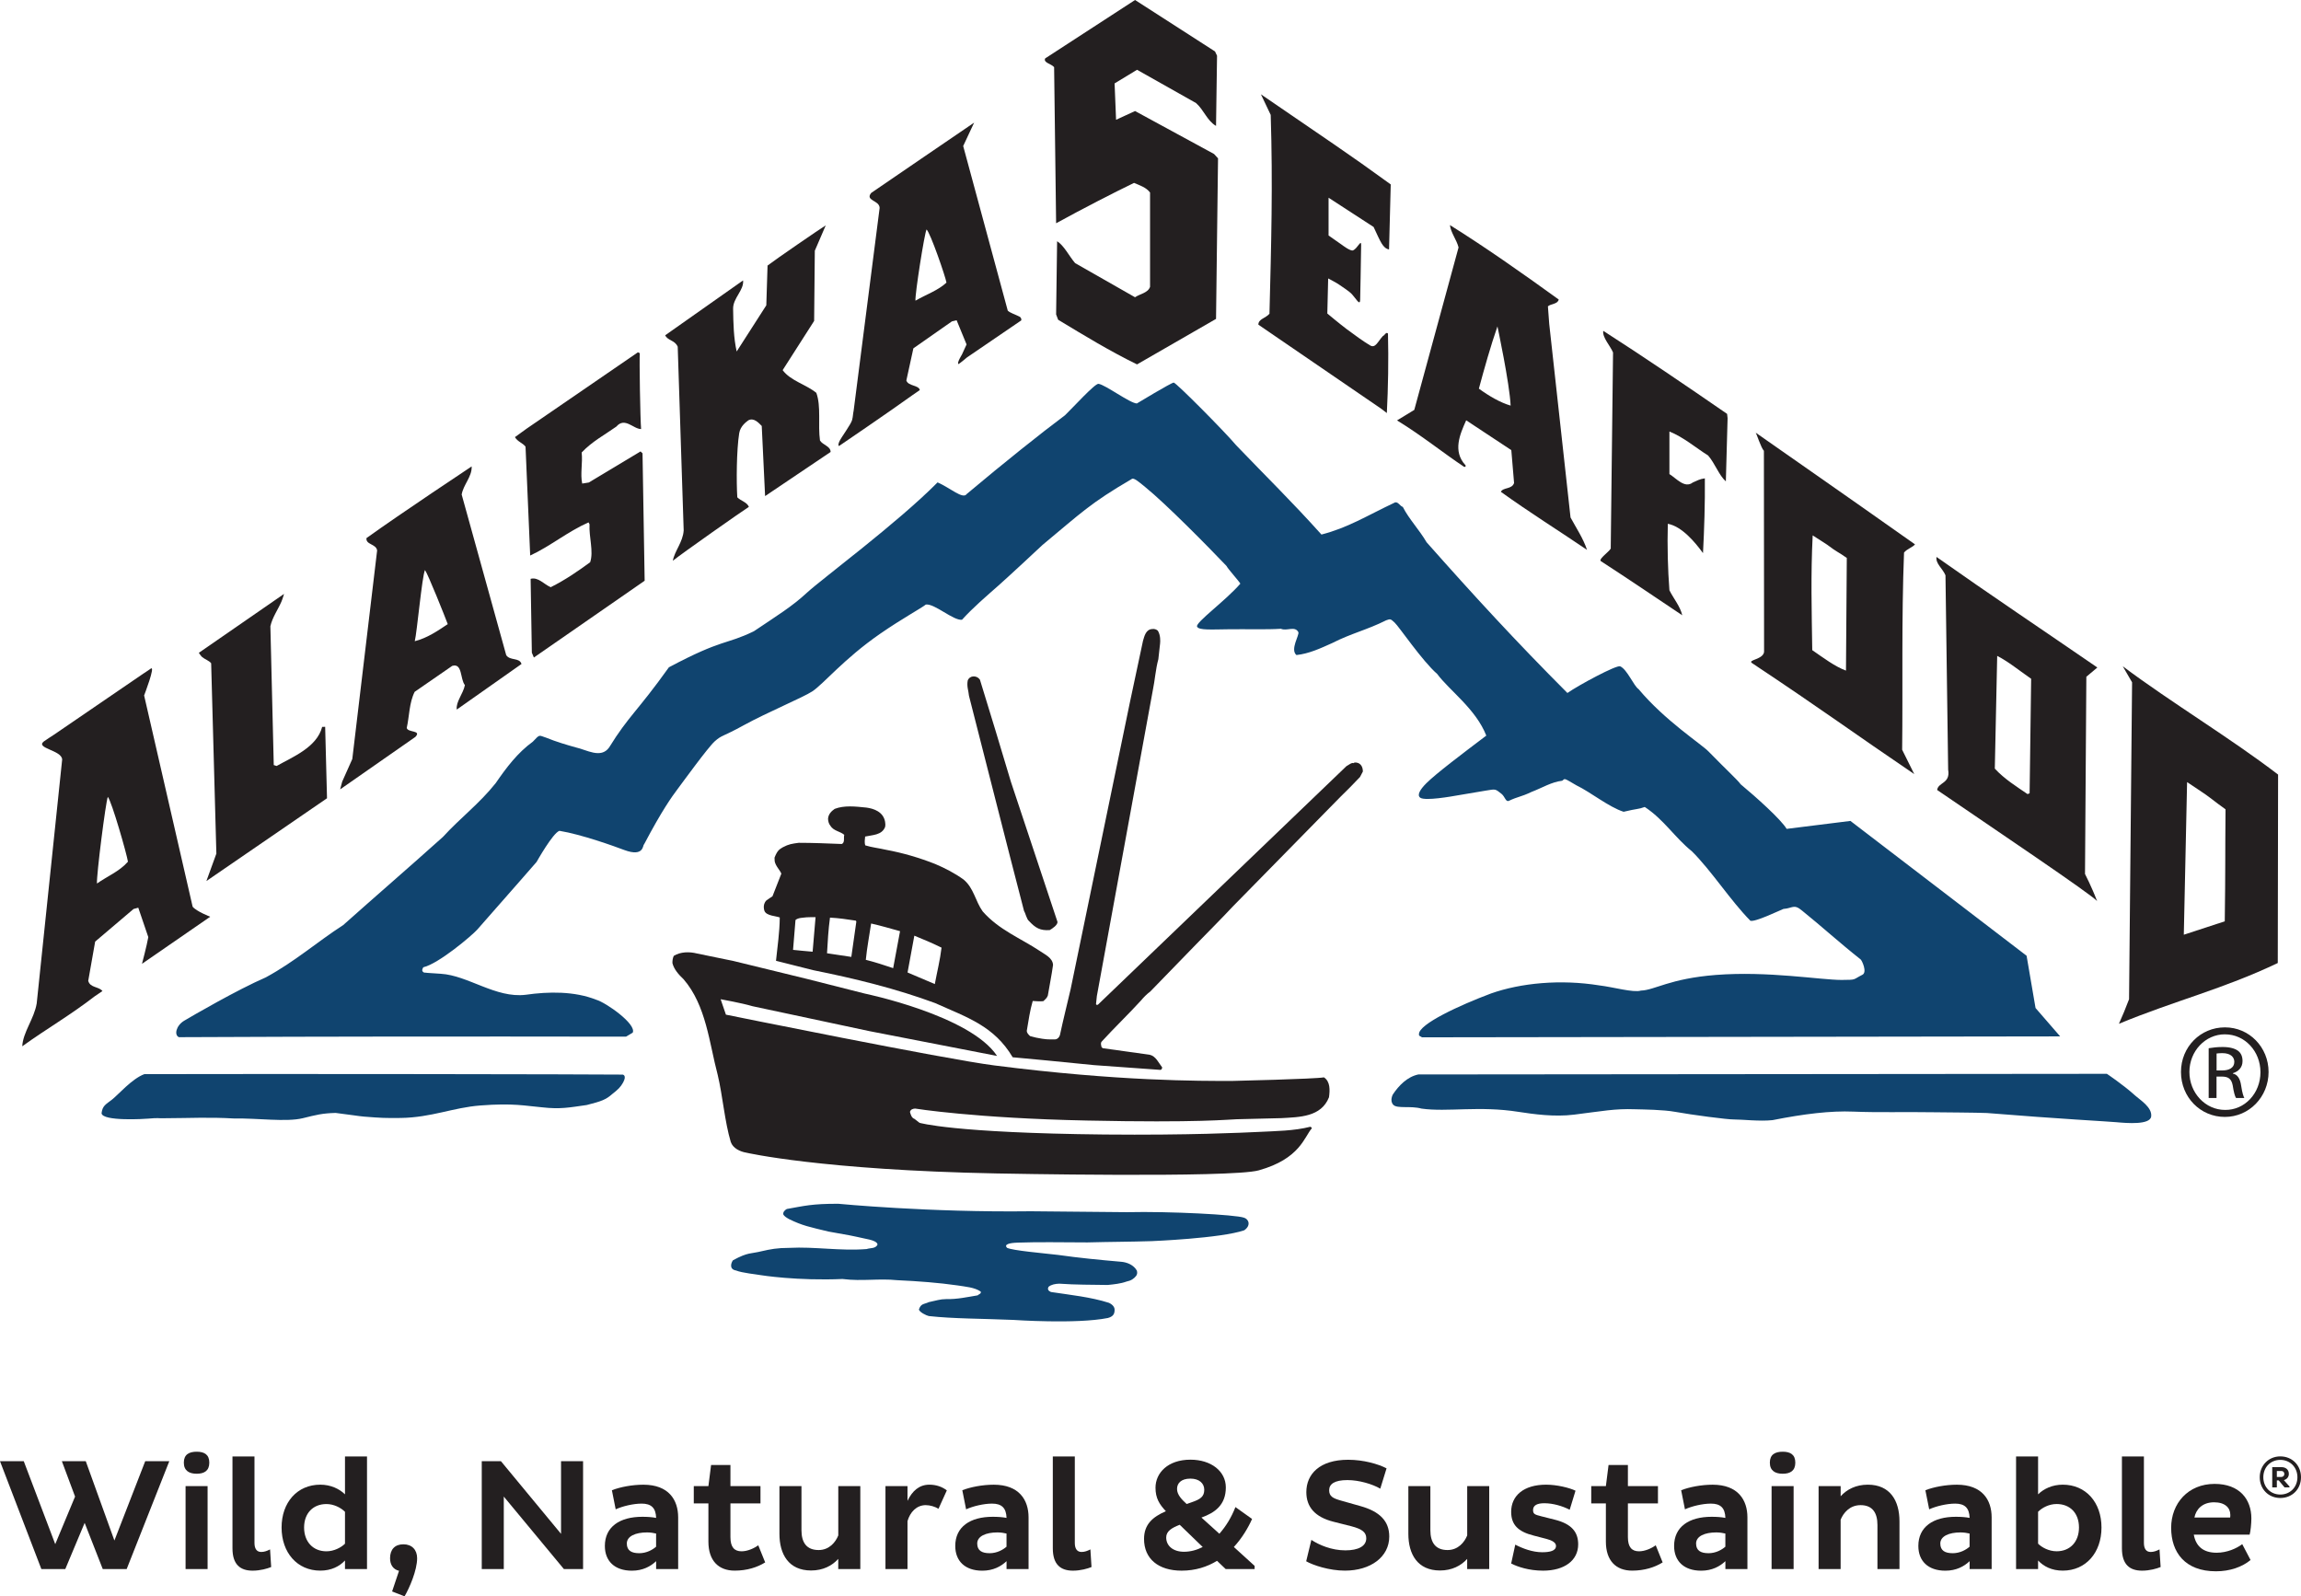 <svg width="160" height="111" viewBox="0 0 160 111" fill="none" xmlns="http://www.w3.org/2000/svg">
<path d="M58.627 88.938C59.947 89.102 61.105 88.884 62.377 89.016C63.859 89.084 65.298 89.195 66.59 89.381C67.136 89.471 67.759 89.509 68.195 89.808C68.244 89.968 68.056 89.986 67.979 90.071C67.267 90.187 66.566 90.349 65.79 90.331C65.385 90.331 65.074 90.438 64.585 90.542C64.243 90.702 64.033 90.626 63.895 91.061C63.956 91.248 64.4 91.468 64.585 91.51C66.313 91.701 68.207 91.683 70.474 91.779C70.474 91.779 74.838 92.082 77.038 91.645C77.424 91.538 77.503 91.342 77.503 91.085C77.511 90.911 77.398 90.73 77.115 90.592C75.843 90.185 74.416 90.041 73.082 89.838C73.049 89.812 72.768 89.738 72.912 89.475C73.114 89.313 73.375 89.269 73.654 89.259C74.792 89.339 75.906 89.331 77.022 89.349C77.457 89.305 77.924 89.259 78.324 89.114C78.649 89.048 78.847 88.916 79.007 88.711C79.07 88.601 79.092 88.533 79.056 88.358C78.837 87.957 78.372 87.767 77.952 87.735C76.48 87.607 75.006 87.464 73.577 87.26C72.427 87.126 70.449 86.961 70.023 86.765C69.803 86.534 70.15 86.42 70.797 86.404C72.352 86.346 73.856 86.392 75.609 86.39C77.125 86.348 78.621 86.348 80.071 86.301C80.071 86.301 84.884 86.109 86.52 85.546C87.023 85.191 86.811 84.752 86.489 84.667C85.913 84.465 81.381 84.218 78.354 84.287L71.683 84.224C64.603 84.315 58.293 83.703 58.293 83.703C56.451 83.697 55.918 83.853 54.709 84.066C54.571 84.144 54.446 84.272 54.462 84.431C54.537 84.589 54.709 84.674 54.864 84.768C55.81 85.231 56.29 85.313 57.604 85.634L59.055 85.894C59.055 85.894 59.811 86.045 60.456 86.193C61.099 86.348 61.012 86.558 61.012 86.558C60.869 86.833 60.511 86.763 60.264 86.851C58.416 86.997 56.66 86.674 54.882 86.769C54.042 86.769 53.574 86.861 52.966 87.001C52.214 87.192 52.032 87.049 50.969 87.631C50.861 87.763 50.655 88.252 51.179 88.342C51.628 88.519 52.594 88.607 52.907 88.667C52.907 88.667 55.414 89.074 58.623 88.932" fill="#10446F"/>
<path d="M98.886 72.135C98.799 72.055 98.643 72.055 98.668 71.91C98.641 71.213 101.51 69.891 103.675 69.081C105.741 68.35 108.505 68.081 111.218 68.52C112.174 68.632 113.577 69.041 114.103 68.879C115.073 68.847 116.084 68.047 119.307 67.792C122.938 67.508 126.579 68.139 128.059 68.139C129.122 68.127 128.793 68.139 129.504 67.778C129.848 67.606 129.48 66.796 129.377 66.71C127.921 65.561 126.688 64.432 125.309 63.321C124.729 62.83 124.65 63.159 124.013 63.201C123.643 63.349 122.032 64.129 121.713 64.023C120.318 62.607 119.018 60.558 117.645 59.193C116.456 58.237 115.704 56.99 114.368 56.112C113.903 56.284 113.862 56.212 112.898 56.446C111.861 56.114 110.604 55.081 109.621 54.61C108.701 54.075 108.839 54.123 108.63 54.287C107.866 54.379 107.276 54.766 106.481 55.071C105.729 55.428 105.578 55.374 104.921 55.684C104.698 55.787 104.654 55.394 104.405 55.197C103.958 54.838 103.995 54.867 103.334 54.971C102.503 55.105 101.971 55.199 101.364 55.303C100.938 55.378 99.106 55.706 98.761 55.47C98.508 55.292 98.742 54.899 99.183 54.459C99.864 53.782 101.666 52.422 103.35 51.149C102.614 49.285 100.786 48.014 99.937 46.865C98.896 45.961 97.281 43.571 96.977 43.292C96.676 43.009 96.676 43.036 96.387 43.132C95.057 43.799 93.951 44.042 92.645 44.71C91.806 45.086 91.038 45.449 90.148 45.548C89.689 45.163 90.371 44.146 90.281 43.956C90.039 43.497 89.481 43.904 89.07 43.721C88.092 43.785 86.675 43.739 85.466 43.755C84.308 43.763 83.337 43.844 83.236 43.565C83.131 43.272 85.231 41.764 86.248 40.583C86.127 40.375 85.399 39.579 85.28 39.348C83.956 37.959 81.091 35.052 79.641 33.873C79.158 33.478 78.817 33.179 78.681 33.316C75.798 35 75.198 35.645 72.487 37.895C72.301 38.077 69.984 40.227 69.428 40.714C68.587 41.458 67.657 42.246 66.891 43.096C66.274 43.156 64.994 41.959 64.38 42.035C64.089 42.274 62.736 43.005 61.191 44.074C58.673 45.818 57.278 47.547 56.483 48.074C55.854 48.489 53.325 49.545 51.736 50.418C50.206 51.264 50.21 51.089 49.694 51.552C49.223 51.977 47.47 54.395 47.1 54.889C46.731 55.38 46.037 56.334 44.784 58.714C44.685 58.736 44.806 59.622 43.411 59.105C42.727 58.846 40.437 58.02 38.901 57.77C38.441 57.916 37.312 59.933 37.312 59.933C37.312 59.933 35.66 61.831 33.195 64.628C32.837 65.037 30.5 67.014 29.437 67.257C29.294 67.487 29.378 67.564 29.477 67.62C30.284 67.63 28.335 67.574 30.646 67.71C32.542 67.82 34.465 69.424 36.551 69.171C38.144 68.941 39.952 68.915 41.464 69.518C42.121 69.705 44.28 71.21 43.995 71.806L43.53 72.083C31.869 72.067 23.613 72.067 12.441 72.119C12.097 71.972 12.241 71.321 12.797 70.98C13.354 70.649 16.496 68.821 18.486 67.959C20.53 66.846 22.017 65.519 23.867 64.322C26.194 62.247 28.398 60.348 30.798 58.195C32.013 56.865 33.325 55.891 34.465 54.459C35.213 53.371 35.985 52.344 37.049 51.572C37.57 51.017 37.451 51.133 38.005 51.304C38.638 51.566 39.444 51.805 40.027 51.967C40.785 52.13 41.781 52.777 42.355 51.975C43.732 49.748 44.284 49.515 46.512 46.4C50.279 44.395 50.456 44.848 52.419 43.894C54.061 42.789 55.07 42.177 56.113 41.211C57.156 40.249 62.394 36.373 65.195 33.542C66.08 33.927 66.959 34.747 67.224 34.348C69.788 32.193 72.373 30.128 74.056 28.873C74.603 28.346 76.14 26.651 76.385 26.689C76.864 26.754 78.566 28.037 79.051 28.055C79.051 28.055 81.449 26.603 81.615 26.603C81.782 26.609 85.145 29.994 85.967 30.972C88.04 33.135 89.809 34.853 91.887 37.169C93.749 36.686 94.97 35.898 97.01 34.932C97.23 34.889 97.351 35.192 97.543 35.246C97.972 36.092 98.674 36.812 99.199 37.706C102.48 41.41 105.416 44.605 108.99 48.186C109.779 47.633 112.409 46.221 112.66 46.332C113.145 46.544 113.604 47.699 113.941 47.92C115.771 50.109 118.304 51.737 118.799 52.25C120.132 53.615 120.817 54.225 121.035 54.532C122.123 55.434 123.854 56.992 124.234 57.635L128.669 57.082L140.919 66.457L141.541 70.09L143.254 72.065L98.886 72.129V72.135Z" fill="#10446F"/>
<path d="M43.288 74.719C43.288 74.719 43.611 74.745 43.33 75.266C43.153 75.589 42.975 75.76 42.566 76.078C42.136 76.457 41.842 76.572 40.799 76.836C39.58 77.007 38.978 77.141 37.684 76.995C36.542 76.898 35.713 76.688 33.398 76.868C31.51 77.011 30.006 77.704 27.869 77.736C26.789 77.749 26.502 77.737 25.315 77.642C24.875 77.604 24.456 77.522 23.336 77.386C22.382 77.412 21.996 77.522 21.05 77.754C19.893 78.033 17.91 77.742 16.286 77.773C14.481 77.67 13.26 77.748 11.493 77.754C10.927 77.773 11.064 77.712 10.329 77.781C10.096 77.805 7.116 77.987 7.062 77.406C7.124 76.876 7.367 76.788 7.787 76.461C8.21 76.133 9.176 75.004 10.039 74.689C19.232 74.663 41.359 74.697 43.286 74.721" fill="#10446F"/>
<path d="M146.507 74.671C146.507 74.671 147.645 75.429 148.484 76.191C148.802 76.481 149.665 76.997 149.582 77.636C149.503 78.228 147.898 78.099 147.16 78.031C146.731 77.985 143.214 77.805 138.159 77.392C137.45 77.36 135.012 77.348 134.502 77.34C132.327 77.305 130.663 77.368 128.876 77.295C127.297 77.227 125.431 77.454 123.254 77.887C122.362 77.985 121.103 77.835 120.575 77.841C120.136 77.849 117.645 77.522 116.485 77.311C115.658 77.159 114.304 77.147 113.705 77.131C112.268 77.079 111.449 77.259 109.448 77.506C108.073 77.678 106.617 77.468 105.606 77.314C102.865 76.876 100.645 77.338 98.844 77.085C98.08 76.874 97.154 77.107 96.883 76.822C96.612 76.534 96.852 76.102 96.852 76.102C97.263 75.485 97.849 74.874 98.624 74.711L146.507 74.667V74.671Z" fill="#10446F"/>
<path d="M65.003 68.426L63.107 67.62L63.578 65.061C64.253 65.334 64.819 65.575 65.47 65.893C65.369 66.749 65.157 67.588 65.003 68.424V68.426ZM62.106 67.319C61.441 67.098 60.883 66.91 60.204 66.74C60.287 65.879 60.452 65.049 60.574 64.215C61.287 64.376 61.874 64.552 62.585 64.749L62.106 67.321V67.319ZM59.197 66.537L57.507 66.284C57.555 65.466 57.598 64.638 57.713 63.806C58.34 63.838 58.888 63.921 59.516 64.017L59.545 64.085C59.423 64.903 59.312 65.717 59.197 66.537ZM56.506 66.176C56.041 66.128 55.598 66.104 55.145 66.048L55.315 63.971C55.503 63.806 55.817 63.82 56.087 63.784C56.3 63.772 56.502 63.77 56.71 63.776L56.506 66.176V66.176ZM94.132 53.066C93.992 52.996 93.758 53.21 93.626 53.272L76.339 69.865C76.298 69.867 76.228 69.893 76.211 69.823L76.27 69.258L80.154 48.036C80.307 47.31 80.352 46.542 80.546 45.836L80.667 44.744C80.683 44.583 80.703 44.162 80.51 43.855C80.427 43.775 80.269 43.711 80.129 43.739C79.674 43.755 79.575 44.238 79.478 44.561L78.579 48.781L74.448 68.772C74.202 69.835 73.927 70.912 73.702 71.976C73.654 72.125 73.539 72.259 73.377 72.271C72.876 72.279 72.716 72.287 72.029 72.147L71.624 72.043C71.517 71.932 71.402 71.84 71.398 71.674C71.517 70.966 71.616 70.264 71.81 69.602C72.024 69.613 72.332 69.643 72.548 69.614C72.669 69.504 72.801 69.396 72.861 69.224C72.981 68.494 73.122 67.832 73.223 67.094C73.195 66.599 72.657 66.371 72.316 66.132C70.973 65.238 69.463 64.666 68.331 63.373C67.819 62.657 67.718 61.757 67.007 61.162C66.394 60.717 65.709 60.366 65.034 60.079C63.942 59.646 62.803 59.311 61.601 59.087C61.126 58.975 60.634 58.928 60.169 58.782C60.099 58.594 60.137 58.365 60.157 58.169C60.667 58.054 61.318 58.076 61.544 57.507C61.576 57.371 61.56 57.24 61.544 57.14C61.421 56.446 60.758 56.222 60.242 56.154C59.464 56.075 58.712 55.987 58.041 56.244C57.812 56.4 57.596 56.619 57.578 56.934C57.583 57.1 57.63 57.282 57.737 57.413C57.964 57.786 58.408 57.796 58.706 58.048C58.647 58.243 58.766 58.587 58.534 58.686C57.557 58.646 56.5 58.604 55.538 58.604C55.083 58.666 54.852 58.69 54.43 58.916C54.224 59.049 54.066 59.093 53.856 59.638L53.868 59.889C53.934 60.228 54.23 60.494 54.331 60.747L53.714 62.323C53.542 62.447 53.488 62.461 53.294 62.607C52.98 62.922 53.164 63.357 53.164 63.357C53.32 63.688 53.961 63.688 54.221 63.796C54.207 64.901 54.066 65.733 53.959 66.808L56.55 67.461C59.452 68.043 62.306 68.744 65.021 69.747C67.288 70.759 69.129 71.349 70.417 73.516L72.766 73.735L76.062 74.061L80.698 74.394C80.788 74.374 80.799 74.288 80.813 74.222C80.56 73.899 80.37 73.432 79.939 73.34L76.68 72.885L76.594 72.806C76.567 72.694 76.527 72.556 76.585 72.448C77.473 71.475 78.512 70.477 79.347 69.56C79.513 69.358 79.749 69.115 79.982 68.947L83.142 65.693C83.971 64.835 84.957 63.856 85.717 63.038L93.214 55.4L93.852 54.768L94.566 54.03L94.768 53.645C94.756 52.904 94.083 53 94.14 53.06" fill="#231F20"/>
<path d="M91.214 78.46C91.226 78.394 91.155 78.37 91.112 78.348C89.974 78.639 88.715 78.645 87.518 78.707C86.392 78.759 82.623 78.943 76.805 78.887C66.242 78.779 63.939 78.073 63.939 78.073L63.595 77.805C63.381 77.734 63.322 77.488 63.274 77.314C63.32 77.137 63.486 77.089 63.636 77.083C63.636 77.083 67.784 77.755 75.578 77.915C83.365 78.081 85.482 77.835 85.998 77.825L89.107 77.748C90.356 77.674 91.867 77.678 92.412 76.295C92.477 75.802 92.508 75.204 92.059 74.912C91.47 75.028 85.668 75.162 85.668 75.162C83.446 75.162 77.82 75.194 69.133 74.082C65.684 73.644 50.477 70.553 50.477 70.553L50.109 69.48C50.109 69.48 51.597 69.747 52.324 69.965L60.441 71.696L69.331 73.424C67.469 70.599 60.126 69.085 60.126 69.085L56.115 68.069L50.998 66.82L48.473 66.302C47.937 66.164 47.317 66.176 46.85 66.465C46.779 66.623 46.753 66.782 46.757 66.97C46.866 67.399 47.181 67.758 47.529 68.087C49.108 69.911 49.318 72.532 49.904 74.735C50.25 76.181 50.39 77.985 50.812 79.399C50.962 79.846 51.465 80.078 51.896 80.15C51.896 80.15 57.114 81.359 69.303 81.594C69.303 81.594 85.583 81.921 87.526 81.379C90.399 80.577 90.692 79.052 91.216 78.458" fill="#231F20"/>
<path d="M154.13 74.432H154.525C154.977 74.432 155.363 74.264 155.363 73.837C155.363 73.532 155.143 73.228 154.525 73.228C154.345 73.228 154.227 73.245 154.13 73.254V74.432V74.432ZM154.13 76.347H153.58V72.887C153.869 72.843 154.142 72.802 154.553 72.802C155.074 72.802 155.416 72.915 155.62 73.065C155.824 73.219 155.934 73.45 155.934 73.785C155.934 74.238 155.634 74.511 155.264 74.623V74.651C155.564 74.707 155.768 74.982 155.839 75.493C155.919 76.034 156.004 76.239 156.057 76.347H155.483C155.404 76.239 155.319 75.92 155.25 75.465C155.165 75.026 154.949 74.859 154.508 74.859H154.126V76.347H154.13ZM154.704 71.92C153.346 71.92 152.24 73.089 152.24 74.539C152.24 75.99 153.346 77.177 154.719 77.177C156.087 77.195 157.181 76.02 157.181 74.555C157.181 73.091 156.087 71.922 154.719 71.922H154.702L154.704 71.92ZM154.721 71.437C156.401 71.437 157.745 72.816 157.745 74.539C157.745 76.263 156.401 77.664 154.704 77.664C153.006 77.664 151.654 76.295 151.654 74.539C151.654 72.784 153.02 71.437 154.704 71.437H154.721Z" fill="#231F20"/>
<path d="M120.094 28.777L120.128 29.077L120.007 33.472C119.524 33.047 119.257 32.229 118.771 31.67C117.941 31.154 117.055 30.388 116.083 30.006V32.965C116.566 33.261 117.144 33.985 117.708 33.55C117.989 33.428 118.189 33.306 118.547 33.261C118.565 34.974 118.503 36.862 118.418 38.46C117.866 37.698 116.946 36.6 115.971 36.421C115.929 37.971 115.971 39.601 116.083 41.045C116.356 41.594 116.841 42.177 116.976 42.783C115.019 41.474 113.22 40.251 111.303 39.01C111.156 38.827 112.094 38.228 112.003 38.087L112.163 24.508C111.962 24.029 111.41 23.466 111.483 23.004C114.32 24.823 117.259 26.824 120.094 28.779" fill="#231F20"/>
<path d="M108.386 20.829C108.311 21.156 107.85 21.112 107.634 21.3L107.725 22.519L109.207 35.982C109.613 36.734 110.084 37.424 110.353 38.234C108.41 36.914 106.356 35.633 104.363 34.198C104.514 33.875 105.135 34.037 105.281 33.584L105.089 31.299L101.951 29.226C101.514 30.2 101.003 31.367 101.892 32.337C101.959 32.409 101.892 32.472 101.818 32.468C100.313 31.467 98.906 30.314 97.143 29.232L98.342 28.502L101.421 17.204C101.288 16.669 100.88 16.182 100.821 15.65C103.257 17.174 105.79 18.948 108.386 20.827V20.829ZM104.124 22.7C103.661 24.023 103.204 25.647 102.834 27.024C103.518 27.525 104.318 27.995 105.042 28.203C104.973 26.669 104.126 22.7 104.126 22.7" fill="#231F20"/>
<path d="M10.023 48.364L13.395 63.047C13.662 63.377 14.618 63.744 14.618 63.744L9.873 67.018C9.873 67.018 10.211 65.745 10.312 65.162L9.615 63.115L9.287 63.205L6.617 65.472L6.135 68.203C6.273 68.696 6.855 68.584 7.124 68.911L6.578 69.282C4.819 70.637 3.311 71.485 1.548 72.752C1.597 71.766 2.373 70.848 2.553 69.769L4.322 52.817C4.31 52.156 2.422 52.036 3.054 51.55C3.204 51.44 3.752 51.087 3.752 51.087L9.975 46.833C9.975 46.833 10.128 46.743 10.484 46.492C10.838 46.237 10.019 48.365 10.019 48.365L10.023 48.364ZM7.498 55.41C7.354 55.724 6.699 60.885 6.742 61.435C7.458 60.929 8.311 60.59 8.897 59.917C8.822 59.403 7.765 55.714 7.498 55.41Z" fill="#231F20"/>
<path d="M22.739 55.506L14.352 61.262L15.045 59.355L14.683 46.119C14.543 45.935 14.248 45.85 14.052 45.684C13.963 45.604 13.826 45.393 13.826 45.393L19.751 41.297C19.751 41.297 19.642 41.668 19.563 41.847C19.313 42.414 18.939 42.927 18.801 43.545L19.036 53.198L19.236 53.261C20.348 52.633 22.032 51.967 22.402 50.544L22.61 50.538C22.644 51.773 22.739 55.506 22.739 55.506" fill="#231F20"/>
<path d="M26.225 38.276C26.15 37.805 25.423 37.885 25.483 37.416C27.899 35.679 32.798 32.431 32.798 32.431V32.476C32.808 33.157 32.22 33.707 32.102 34.386L35.2 45.556C35.468 45.961 36.121 45.702 36.263 46.169L31.761 49.339C31.688 48.798 32.205 48.248 32.327 47.637C31.989 47.234 32.167 46.083 31.445 46.301L28.835 48.104C28.451 48.856 28.465 49.806 28.283 50.616C28.354 50.953 29.337 50.76 28.884 51.239L23.652 54.888L23.795 54.349L24.497 52.777L26.223 38.28L26.225 38.276ZM29.551 39.637C29.343 40.078 28.995 43.976 28.841 44.585C29.7 44.367 30.416 43.88 31.134 43.398C30.962 42.927 29.753 39.906 29.551 39.637" fill="#231F20"/>
<path d="M44.489 24.56C44.448 24.935 44.521 29.242 44.579 29.833C44.05 29.841 43.445 28.973 42.859 29.661C42.077 30.216 41.159 30.703 40.447 31.463C40.526 32.205 40.338 32.951 40.484 33.624L40.944 33.55L44.541 31.389L44.678 31.521L44.826 40.381L37.123 45.72L36.982 45.385L36.897 40.249C37.423 40.104 37.827 40.634 38.294 40.83C39.276 40.343 40.192 39.715 41.037 39.094C41.29 38.344 40.944 37.337 40.993 36.455L40.924 36.323C39.481 36.959 38.245 37.993 36.867 38.627L36.543 31.058C36.339 30.789 36.008 30.731 35.805 30.395L36.618 29.807L44.359 24.496L44.492 24.56H44.489Z" fill="#231F20"/>
<path d="M56.658 17.445L56.611 22.315L54.422 25.737C54.962 26.471 56.025 26.723 56.763 27.315C57.108 28.257 56.866 29.548 57.017 30.629C57.22 30.958 57.751 31.014 57.757 31.427L53.201 34.495L52.968 29.619C52.766 29.418 52.428 29.019 52.038 29.226C51.913 29.322 51.482 29.611 51.401 30.12C51.211 31.305 51.201 33.522 51.268 34.581C51.539 34.847 51.937 34.912 52.074 35.244C51.727 35.455 47.402 38.488 46.786 38.992C46.905 38.312 47.487 37.696 47.54 36.884L47.125 24.109C46.921 23.638 46.46 23.714 46.252 23.315C46.887 22.86 51.67 19.498 51.67 19.498C51.745 20.172 50.963 20.729 50.977 21.469C50.991 22.487 51.013 23.498 51.225 24.44L53.285 21.23L53.372 18.465C53.91 18.048 57.009 15.921 57.418 15.67L56.654 17.443L56.658 17.445Z" fill="#231F20"/>
<path d="M66.977 10.159L70.075 21.601C70.234 21.759 70.639 21.884 70.883 22.012C71.051 22.094 71.015 22.277 71.015 22.277L67.234 24.857C67.234 24.857 66.668 25.34 66.638 25.312C66.535 25.212 66.884 24.662 66.884 24.662C66.884 24.662 67.109 24.179 67.21 23.951L66.519 22.269L66.191 22.347L63.512 24.221L63.023 26.459C63.163 26.862 63.884 26.766 63.959 27.122L63.466 27.463C61.82 28.648 58.343 31.012 58.343 31.012C58.343 31.012 58.232 30.992 58.369 30.689C58.48 30.431 59.184 29.49 59.253 29.198C59.325 28.901 59.299 28.839 59.358 28.556L61.165 14.459C61.155 13.916 60.13 13.964 60.581 13.413C63.001 11.749 65.097 10.333 67.737 8.527L66.973 10.159H66.977ZM64.428 15.955C64.285 16.208 63.617 20.446 63.656 20.907C64.374 20.488 65.231 20.198 65.813 19.65C65.742 19.231 64.699 16.202 64.428 15.955Z" fill="#231F20"/>
<path d="M84.627 3.88L84.557 8.755C83.93 8.389 83.722 7.659 83.168 7.166L79.064 4.852L77.503 5.8L77.606 8.328L78.926 7.721L84.419 10.708L84.696 11.011L84.557 22.174L79.064 25.338C77.188 24.424 75.384 23.325 73.577 22.233L73.437 21.862L73.506 16.773C73.993 17.078 74.339 17.808 74.758 18.295L78.924 20.669C79.272 20.43 79.828 20.37 79.969 19.943V13.387C79.692 13.022 79.274 12.9 78.856 12.717C77.414 13.415 75.33 14.485 73.437 15.524L73.298 4.669C73.09 4.425 72.534 4.365 72.675 4.062L78.926 0L84.486 3.577L84.629 3.88H84.627Z" fill="#231F20"/>
<path d="M96.705 12.819L96.587 17.346C96.151 17.258 95.999 16.819 95.514 15.783L92.382 13.748V16.374L93.323 17.034C93.323 17.034 93.909 17.485 94.083 17.409C94.404 17.274 94.653 16.603 94.647 17.038C94.626 18.563 94.592 20.278 94.578 20.857C94.568 21.292 94.275 20.747 94.014 20.466C93.82 20.25 93.353 19.959 93.116 19.792C92.936 19.66 92.354 19.361 92.354 19.361L92.295 21.801C92.295 21.801 93.189 22.547 93.648 22.89C94.157 23.269 94.843 23.768 95.273 24.019C95.641 24.235 95.803 23.752 96.155 23.369C96.294 23.313 96.379 23.05 96.513 23.193C96.559 25.057 96.525 26.928 96.434 28.72L96.038 28.418L87.5 22.575C87.502 22.176 87.991 22.136 88.272 21.817C88.396 16.973 88.511 12.851 88.359 7.99L87.678 6.558C92.281 9.718 93.741 10.666 96.701 12.821" fill="#231F20"/>
<path d="M133.161 37.851C133.004 38.053 132.605 38.164 132.397 38.422C132.215 43.048 132.318 47.829 132.266 52.132L133.107 53.826C128.75 50.871 126.88 49.467 121.83 46.109C121.484 45.878 122.602 45.87 122.665 45.327L122.653 31.347C122.455 31.146 122.127 30.118 122.087 30.088C125.584 32.542 127.321 33.731 133.161 37.853V37.851ZM128.417 38.797C127.798 38.354 127.78 38.43 127.048 37.873L126.045 37.227C125.906 39.944 125.976 42.478 126.015 45.207C126.769 45.728 127.594 46.35 128.36 46.63L128.417 38.799V38.797Z" fill="#231F20"/>
<path d="M145.84 46.414L145.074 47.057L144.981 60.771C144.981 60.771 145.454 61.681 145.826 62.67C145.714 62.377 138.297 57.393 134.7 54.931C134.765 54.387 135.634 54.498 135.465 53.523L135.279 40.002C135.07 39.509 134.585 39.2 134.654 38.725C138.277 41.285 142.118 43.856 145.84 46.414V46.414ZM138.875 45.608L138.709 53.445C139.381 54.175 140.226 54.694 140.986 55.217L141.129 55.159L141.236 47.198C140.474 46.674 139.643 45.995 138.877 45.608" fill="#231F20"/>
<path d="M158.385 66.962C154.58 68.777 151.286 69.558 147.34 71.186C147.631 70.539 147.759 70.214 148.044 69.48L148.254 47.444L147.607 46.33C151.005 48.872 155.118 51.336 158.407 53.86L158.385 66.962V66.962ZM151.851 64.995L154.699 64.063C154.75 60.392 154.721 59.68 154.752 56.276C153.909 55.678 153.735 55.472 152.829 54.882L152.079 54.383L151.851 64.995V64.995Z" fill="#231F20"/>
<path d="M68.137 47.254C68.877 49.632 69.574 51.965 70.294 54.363C71.373 57.603 72.449 60.831 73.531 64.097C73.557 64.312 73.177 64.57 72.991 64.672C72.328 64.718 72.002 64.528 71.547 64.037C71.388 63.913 71.311 63.502 71.208 63.349C69.908 58.349 68.658 53.375 67.379 48.386C67.346 48.026 67.213 47.727 67.29 47.324C67.393 46.993 67.874 46.905 68.135 47.256" fill="#231F20"/>
<path d="M5.885 105.895L4.539 109.105H2.877L0 101.603H1.652L3.841 107.371L5.22 104.063L4.302 101.603H5.964L7.955 107.118L10.098 101.603H11.772L8.808 109.103H7.145L5.887 105.893L5.885 105.895Z" fill="#231F20"/>
<path d="M13.68 100.943C14.204 100.943 14.554 101.14 14.554 101.703C14.554 102.265 14.204 102.475 13.68 102.475C13.155 102.475 12.783 102.265 12.783 101.703C12.783 101.14 13.143 100.943 13.68 100.943ZM12.904 103.335H14.435V109.103H12.904V103.335Z" fill="#231F20"/>
<path d="M17.695 101.274V107.285C17.695 107.682 17.847 107.914 18.166 107.914C18.385 107.914 18.581 107.836 18.779 107.736L18.856 108.961C18.593 109.071 18.102 109.214 17.566 109.214C16.713 109.214 16.165 108.795 16.165 107.66V101.274H17.697H17.695Z" fill="#231F20"/>
<path d="M22.271 103.235C22.994 103.235 23.595 103.522 23.989 103.907V101.272H25.52V109.103H23.989V108.506C23.607 108.915 23.037 109.212 22.271 109.212C20.663 109.212 19.58 107.955 19.58 106.214C19.58 104.472 20.663 103.235 22.271 103.235V103.235ZM22.699 107.868C23.223 107.868 23.728 107.602 23.989 107.339V105.122C23.694 104.825 23.201 104.582 22.699 104.582C21.759 104.582 21.145 105.232 21.145 106.214C21.145 107.195 21.759 107.868 22.699 107.868V107.868Z" fill="#231F20"/>
<path d="M27.746 109.224C27.331 109.125 27.123 108.793 27.123 108.352C27.123 107.734 27.461 107.381 28.053 107.381C28.645 107.381 29.005 107.766 29.005 108.352C29.005 109.178 28.48 110.403 28.13 111L27.265 110.659L27.746 109.226V109.224Z" fill="#231F20"/>
<path d="M35.031 104.063V109.103H33.499V101.603H34.833L39.012 106.655V101.603H40.544V109.103H39.21L35.031 104.063Z" fill="#231F20"/>
<path d="M42.549 103.622C43.107 103.401 43.95 103.237 44.738 103.237C46.499 103.237 47.156 104.296 47.156 105.509V109.105H45.624V108.554C45.242 108.917 44.694 109.216 43.94 109.216C42.737 109.216 42.059 108.544 42.059 107.497C42.059 106.162 43.097 105.468 44.663 105.468C45.023 105.468 45.341 105.49 45.624 105.545C45.603 104.839 45.274 104.552 44.617 104.552C44.037 104.552 43.293 104.729 42.812 104.949L42.549 103.626V103.622ZM44.441 108.001C44.965 108.001 45.381 107.758 45.622 107.548V106.633C45.448 106.589 45.219 106.555 44.987 106.555C44.188 106.555 43.586 106.82 43.586 107.327C43.586 107.834 43.937 107.999 44.439 107.999L44.441 108.001Z" fill="#231F20"/>
<path d="M50.791 101.868V103.335H52.88V104.538H50.791V106.886C50.791 107.58 51.064 107.868 51.566 107.868C51.982 107.868 52.441 107.658 52.726 107.449L53.207 108.64C52.661 108.981 51.938 109.212 51.086 109.212C49.96 109.212 49.259 108.518 49.259 107.195V104.538H48.242V103.335H49.259L49.445 101.868H50.791V101.868Z" fill="#231F20"/>
<path d="M58.288 109.103V108.396C57.861 108.871 57.228 109.202 56.397 109.202C54.843 109.202 54.198 108.077 54.198 106.655V103.335H55.73V106.401C55.73 107.251 56.08 107.78 56.923 107.78C57.667 107.78 58.104 107.229 58.29 106.764V103.335H59.822V109.103H58.29H58.288Z" fill="#231F20"/>
<path d="M61.571 103.335H63.103V104.36C63.431 103.676 63.912 103.235 64.623 103.235C65.094 103.235 65.509 103.379 65.838 103.632L65.258 104.911C65.028 104.767 64.678 104.658 64.371 104.658C63.726 104.658 63.277 105.154 63.103 105.771V109.101H61.571V103.333V103.335Z" fill="#231F20"/>
<path d="M66.915 103.622C67.473 103.401 68.316 103.237 69.103 103.237C70.864 103.237 71.521 104.296 71.521 105.509V109.105H69.99V108.554C69.608 108.917 69.06 109.216 68.306 109.216C67.103 109.216 66.424 108.544 66.424 107.497C66.424 106.162 67.463 105.468 69.028 105.468C69.388 105.468 69.707 105.49 69.99 105.545C69.968 104.839 69.639 104.552 68.982 104.552C68.403 104.552 67.659 104.729 67.178 104.949L66.915 103.626V103.622ZM68.806 108.001C69.331 108.001 69.746 107.758 69.988 107.548V106.633C69.814 106.589 69.584 106.555 69.352 106.555C68.553 106.555 67.951 106.82 67.951 107.327C67.951 107.834 68.302 107.999 68.804 107.999L68.806 108.001Z" fill="#231F20"/>
<path d="M74.737 101.274V107.285C74.737 107.682 74.889 107.914 75.208 107.914C75.427 107.914 75.623 107.836 75.821 107.736L75.898 108.961C75.635 109.071 75.144 109.214 74.608 109.214C73.755 109.214 73.207 108.795 73.207 107.66V101.274H74.739H74.737Z" fill="#231F20"/>
<path d="M87.064 105.617C86.779 106.258 86.354 106.962 85.796 107.568L87.24 108.881V109.103H85.228L84.626 108.53C83.938 108.949 83.128 109.214 82.165 109.214C80.546 109.214 79.551 108.388 79.551 107.01C79.551 106.006 80.141 105.478 81.07 105.081C80.611 104.596 80.348 104.165 80.348 103.449C80.348 102.423 81.201 101.497 82.776 101.497C84.221 101.497 85.238 102.303 85.238 103.427C85.238 104.652 84.472 105.19 83.542 105.521L84.789 106.647C85.248 106.128 85.632 105.5 85.905 104.793L87.064 105.619V105.617ZM83.629 107.568L82.032 106.024C81.486 106.234 81.092 106.465 81.092 106.906C81.092 107.501 81.585 107.9 82.329 107.9C82.778 107.9 83.225 107.778 83.631 107.568H83.629ZM82.513 104.58L82.863 104.458C83.477 104.249 83.738 104.061 83.738 103.586C83.738 103.155 83.4 102.814 82.776 102.814C82.119 102.814 81.846 103.145 81.846 103.53C81.846 103.939 82.175 104.269 82.513 104.578V104.58Z" fill="#231F20"/>
<path d="M91.186 107.074C91.723 107.427 92.587 107.802 93.549 107.802C94.445 107.802 95.003 107.515 95.003 106.964C95.003 106.557 94.73 106.323 93.965 106.126L92.74 105.817C91.416 105.486 90.836 104.769 90.836 103.754C90.836 102.507 91.754 101.503 93.745 101.503C94.817 101.503 95.844 101.801 96.414 102.1L95.977 103.512C95.431 103.193 94.501 102.916 93.691 102.916C92.795 102.916 92.423 103.191 92.423 103.622C92.423 104.053 92.696 104.185 93.232 104.338L94.6 104.725C95.945 105.1 96.602 105.773 96.602 106.842C96.602 108.255 95.312 109.212 93.517 109.212C92.435 109.212 91.307 108.837 90.826 108.562L91.186 107.074Z" fill="#231F20"/>
<path d="M102.02 109.103V108.396C101.592 108.871 100.959 109.202 100.128 109.202C98.575 109.202 97.93 108.077 97.93 106.655V103.335H99.461V106.401C99.461 107.251 99.811 107.78 100.654 107.78C101.398 107.78 101.836 107.229 102.022 106.764V103.335H103.553V109.103H102.022H102.02Z" fill="#231F20"/>
<path d="M109.149 104.979C108.635 104.713 107.978 104.526 107.388 104.526C106.907 104.526 106.601 104.657 106.601 105.001C106.601 105.288 106.743 105.32 107.169 105.432L108.087 105.663C109.302 105.96 109.739 106.545 109.739 107.383C109.739 108.508 108.777 109.214 107.299 109.214C106.304 109.214 105.516 108.939 105.079 108.718L105.364 107.405C105.867 107.67 106.567 107.933 107.234 107.933C107.78 107.933 108.196 107.834 108.196 107.493C108.196 107.261 107.932 107.107 107.495 106.996L106.642 106.774C105.548 106.499 105.079 106.014 105.079 105.12C105.079 104.007 105.944 103.235 107.507 103.235C108.251 103.235 109.116 103.444 109.553 103.654L109.149 104.977V104.979Z" fill="#231F20"/>
<path d="M113.196 101.868V103.335H115.286V104.538H113.196V106.886C113.196 107.58 113.469 107.868 113.972 107.868C114.387 107.868 114.846 107.658 115.131 107.449L115.612 108.64C115.066 108.981 114.344 109.212 113.491 109.212C112.365 109.212 111.665 108.518 111.665 107.195V104.538H110.647V103.335H111.665L111.851 101.868H113.196V101.868Z" fill="#231F20"/>
<path d="M116.9 103.622C117.458 103.401 118.301 103.237 119.088 103.237C120.85 103.237 121.507 104.296 121.507 105.509V109.105H119.975V108.554C119.593 108.917 119.045 109.216 118.291 109.216C117.088 109.216 116.409 108.544 116.409 107.497C116.409 106.162 117.448 105.468 119.013 105.468C119.373 105.468 119.692 105.49 119.975 105.545C119.953 104.839 119.625 104.552 118.968 104.552C118.388 104.552 117.644 104.729 117.163 104.949L116.9 103.626V103.622ZM118.792 108.001C119.316 108.001 119.732 107.758 119.973 107.548V106.633C119.799 106.589 119.569 106.555 119.338 106.555C118.538 106.555 117.937 106.82 117.937 107.327C117.937 107.834 118.287 107.999 118.79 107.999L118.792 108.001Z" fill="#231F20"/>
<path d="M123.963 100.943C124.487 100.943 124.837 101.14 124.837 101.703C124.837 102.265 124.487 102.475 123.963 102.475C123.438 102.475 123.066 102.265 123.066 101.703C123.066 101.14 123.427 100.943 123.963 100.943ZM123.187 103.335H124.719V109.103H123.187V103.335Z" fill="#231F20"/>
<path d="M127.99 103.335V104.041C128.417 103.566 129.05 103.235 129.881 103.235C131.435 103.235 132.08 104.36 132.08 105.783V109.103H130.548V106.036C130.548 105.186 130.198 104.658 129.377 104.658C128.611 104.658 128.174 105.21 127.988 105.673V109.103H126.456V103.335H127.988H127.99Z" fill="#231F20"/>
<path d="M133.882 103.622C134.44 103.401 135.283 103.237 136.071 103.237C137.832 103.237 138.489 104.296 138.489 105.509V109.105H136.957V108.554C136.575 108.917 136.027 109.216 135.273 109.216C134.07 109.216 133.392 108.544 133.392 107.497C133.392 106.162 134.43 105.468 135.996 105.468C136.356 105.468 136.674 105.49 136.957 105.545C136.936 104.839 136.607 104.552 135.95 104.552C135.37 104.552 134.626 104.729 134.146 104.949L133.882 103.626V103.622ZM135.774 108.001C136.298 108.001 136.714 107.758 136.955 107.548V106.633C136.781 106.589 136.552 106.555 136.32 106.555C135.521 106.555 134.919 106.82 134.919 107.327C134.919 107.834 135.269 107.999 135.772 107.999L135.774 108.001Z" fill="#231F20"/>
<path d="M143.436 109.212C142.66 109.212 142.102 108.915 141.718 108.506V109.103H140.187V101.272H141.718V103.907C142.112 103.522 142.704 103.235 143.436 103.235C145.044 103.235 146.127 104.47 146.127 106.214C146.127 107.957 145.044 109.212 143.436 109.212ZM143.008 104.58C142.494 104.58 142.013 104.823 141.718 105.12V107.337C141.981 107.602 142.472 107.866 143.008 107.866C143.948 107.866 144.562 107.203 144.562 106.212C144.562 105.22 143.948 104.58 143.008 104.58V104.58Z" fill="#231F20"/>
<path d="M149.077 101.274V107.285C149.077 107.682 149.23 107.914 149.548 107.914C149.766 107.914 149.964 107.836 150.162 107.736L150.239 108.961C149.976 109.071 149.485 109.214 148.949 109.214C148.096 109.214 147.548 108.795 147.548 107.66V101.274H149.079H149.077Z" fill="#231F20"/>
<path d="M156.493 108.474C155.904 108.959 155.061 109.258 154.087 109.258C151.932 109.258 150.971 107.936 150.971 106.236C150.971 104.536 152.152 103.181 153.99 103.181C155.73 103.181 156.549 104.251 156.549 105.585C156.549 105.938 156.493 106.489 156.428 106.711H152.546C152.688 107.517 153.203 107.967 154.131 107.967C154.853 107.967 155.52 107.67 155.914 107.371L156.493 108.474V108.474ZM155.083 105.32C155.083 104.857 154.732 104.46 153.957 104.46C153.135 104.46 152.698 104.957 152.589 105.519H155.073C155.085 105.464 155.085 105.376 155.085 105.322L155.083 105.32Z" fill="#231F20"/>
<path d="M158.562 101.268C159.387 101.268 160 101.888 160 102.718C160 103.548 159.385 104.161 158.562 104.161C157.738 104.161 157.131 103.54 157.131 102.718C157.131 101.896 157.746 101.268 158.562 101.268V101.268ZM158.562 103.921C159.246 103.921 159.751 103.405 159.751 102.718C159.751 102.032 159.246 101.511 158.562 101.511C157.877 101.511 157.38 102.028 157.38 102.718C157.38 103.409 157.881 103.921 158.562 103.921ZM158 102.016H158.643C158.922 102.016 159.155 102.17 159.155 102.487C159.155 102.722 158.991 102.872 158.807 102.918L159.201 103.361V103.423H158.856L158.451 102.936H158.32V103.423H158V102.016V102.016ZM158.32 102.285V102.698H158.631C158.749 102.698 158.841 102.621 158.841 102.491C158.841 102.355 158.749 102.283 158.631 102.283H158.32V102.285Z" fill="#231F20"/>
</svg>
